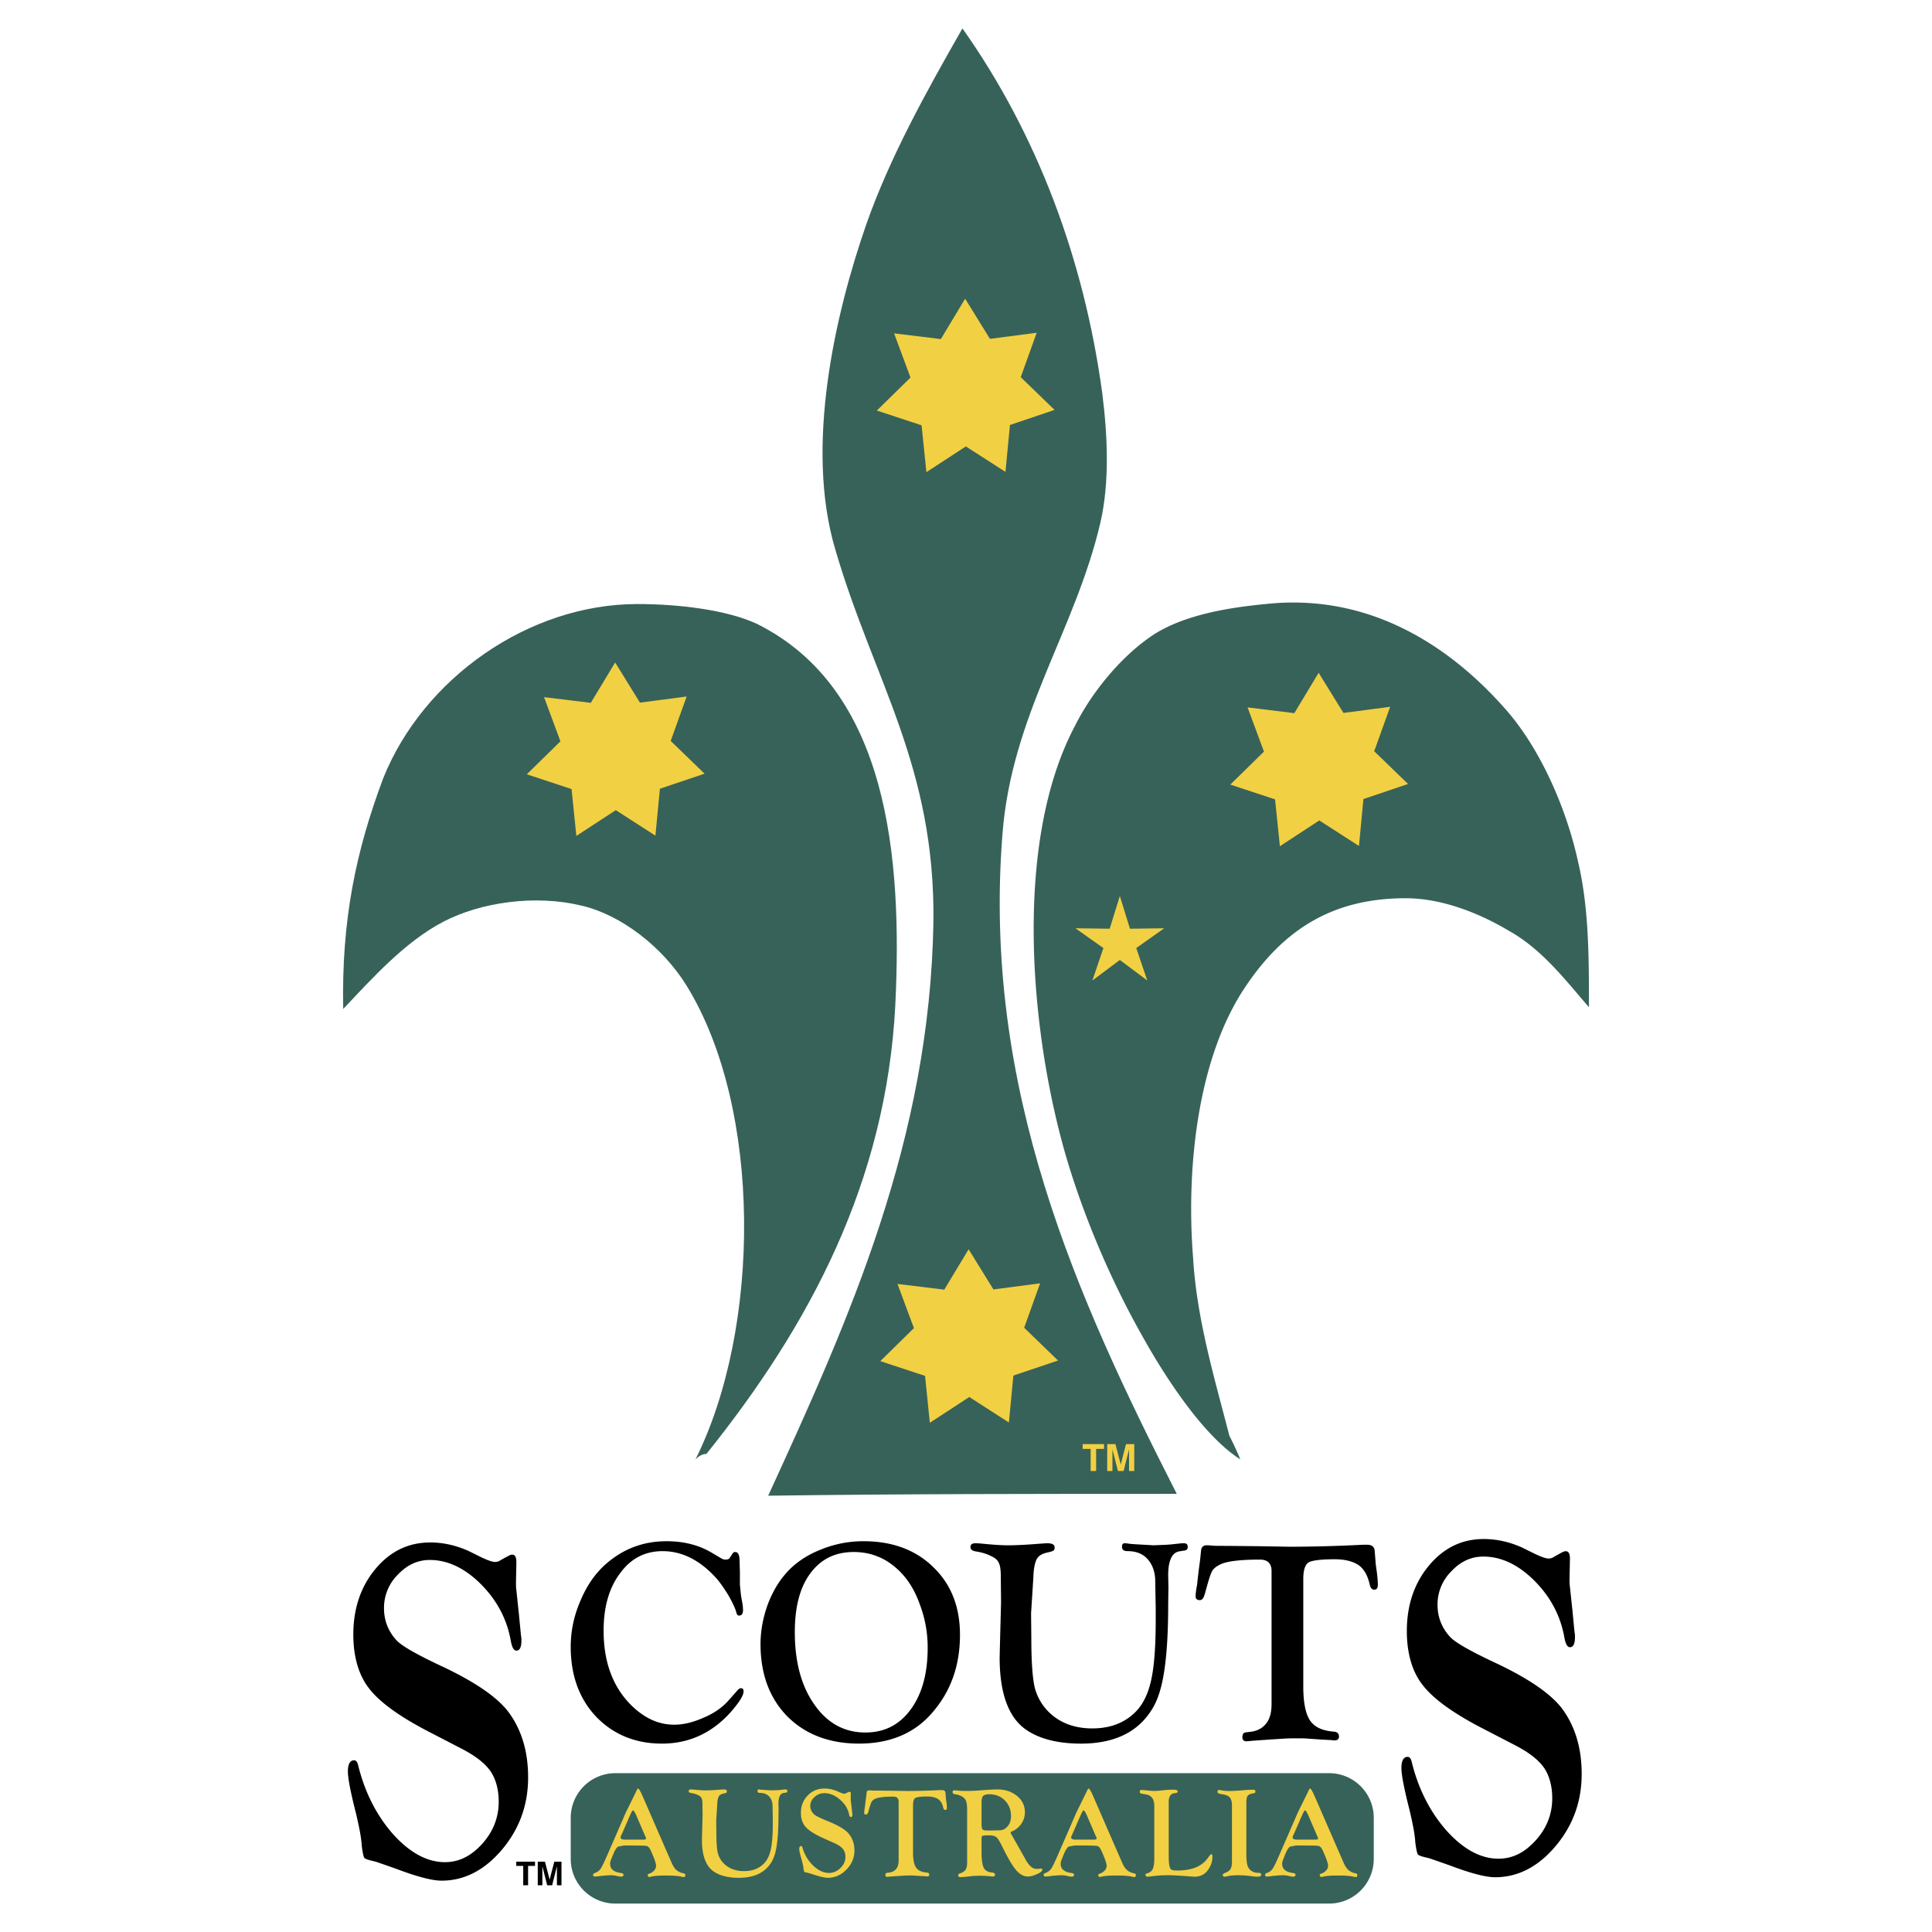 <svg xmlns="http://www.w3.org/2000/svg" width="2500" height="2500" viewBox="0 0 192.756 192.756"><g fill-rule="evenodd" clip-rule="evenodd"><path fill="#fff" d="M0 0h192.756v192.756H0V0z"/><path d="M96.022 2.834c-3.621 6.342-7.246 12.862-9.599 19.566-3.083 8.878-6.162 22.103-3.083 32.433 3.805 13.041 9.967 21.56 9.788 37.138-.363 21.745-8.335 39.5-16.487 57.256 13.588-.186 27.175-.186 40.765-.186-9.967-19.564-19.389-40.4-17.395-65.765.906-11.957 7.248-20.292 9.783-31.165.906-3.984.727-8.515.18-12.862-1.812-13.406-6.521-25.91-13.952-36.415z" fill="#376259"/><path d="M108.814 146.762v-2.205h-.797v-.477h2.135v.477h-.791v2.205h-.547zm1.653 0v-2.682h.818c.176.678.354 1.355.533 2.039l.525-2.039h.822v2.682h-.521v-2.16c-.178.717-.357 1.438-.541 2.16h-.564c-.184-.717-.367-1.439-.551-2.16v2.16h-.521z" fill="#f2d043"/><path d="M97.002 176.91H61.394a4.453 4.453 0 0 0-4.452 4.453v4.105a4.453 4.453 0 0 0 4.452 4.453h71.215a4.452 4.452 0 0 0 4.451-4.453v-4.105a4.452 4.452 0 0 0-4.451-4.453H97.002z" fill="#376259"/><path d="M64.158 179.303c.949 2.182 1.898 4.365 2.852 6.547.14.332.306.578.499.744.192.152.437.271.744.318.079.014.118.08.118.18 0 .131-.052.18-.14.18-.053 0-.145-.01-.245-.035-.319-.078-.835-.117-1.553-.117-.717 0-1.207.039-1.478.117a.648.648 0 0 1-.153.025c-.114 0-.18-.064-.18-.195 0-.049.053-.102.14-.127.193-.066.363-.166.503-.32a.729.729 0 0 0 .192-.477c0-.23-.179-.744-.542-1.539-.113-.244-.24-.385-.372-.424-.14-.039-.617-.053-1.447-.053h-.849l-.563.105c-.153.064-.333.346-.525.822-.061.16-.127.322-.192.484a1.003 1.003 0 0 0-.092.424c0 .525.372.822 1.103.91.157.027.231.078.231.184-.013.113-.087.18-.231.18-.062 0-.179-.014-.319-.039a2.605 2.605 0 0 0-.73-.105c-.206 0-.529.027-.962.066a4.198 4.198 0 0 1-.604.064c-.127 0-.192-.064-.192-.166 0-.092.065-.156.192-.191.218-.08.398-.207.538-.391.14-.188.332-.586.604-1.201.573-1.312 1.146-2.625 1.718-3.941.127-.311.232-.529.285-.643l.59-1.193c.096-.197.192-.395.292-.592v.014c.131-.318.219-.477.271-.477.065 0 .179.184.346.529.046.11.098.219.151.333zm.232 3.927c-.271-.635-.547-1.273-.822-1.912-.192-.463-.333-.695-.42-.695-.039 0-.145.154-.271.451-.035.084-.074.17-.113.258l-.735 1.68c-.022.049-.048.1-.074.152a.47.47 0 0 0-.04.158c0 .141.153.219.446.219h1.85c.167 0 .245-.039.245-.131 0-.027-.013-.066-.026-.115l-.04-.065zm11.301-4.697c.039 0 .078 0 .153.014.065.014.232.025.49.039l.669.039c.201-.008.407-.018.612-.025.219-.014.398-.039.564-.053.065-.014.144-.014.205-.014.118 0 .171.053.171.166 0 .092-.053.141-.158.154l-.24.039c-.324.064-.49.41-.49 1.053l.013.539-.013.77c0 1.207-.062 2.182-.179 2.912-.114.748-.307 1.309-.578 1.711-.63.975-1.692 1.473-3.197 1.473-1.063 0-1.898-.219-2.489-.617-.795-.537-1.194-1.604-1.194-3.184l.066-2.408-.013-1.143c0-.283-.026-.49-.092-.604-.053-.117-.167-.219-.345-.297a2.35 2.35 0 0 0-.695-.205c-.167-.027-.241-.092-.241-.193 0-.113.075-.166.219-.166.035 0 .126 0 .253.014.525.053.94.078 1.22.078.411 0 .862-.025 1.36-.064.206-.014.346-.027.438-.027.219 0 .319.066.319.18 0 .078-.013.113-.048.141a.882.882 0 0 1-.232.078c-.258.053-.438.141-.516.283-.087.141-.153.408-.166.818-.031.525-.065 1.051-.101 1.578l.013 1.121c0 .996.048 1.73.153 2.156.114.42.332.795.665 1.102.503.463 1.159.691 1.942.691.809 0 1.461-.242 1.95-.719.333-.318.578-.781.718-1.412.14-.617.205-1.5.205-2.654v-.516a515.91 515.91 0 0 1-.026-1.281c-.026-.385-.153-.684-.371-.902-.219-.213-.512-.318-.888-.318-.166 0-.241-.066-.241-.193.001-.101.036-.154.115-.154zm6.564-.092c.398 0 .783.078 1.155.219.14.057.28.117.424.18.192.078.323.117.398.117a.308.308 0 0 0 .179-.053c.079-.035.162-.074.245-.113.04-.014.065-.025.101-.025.092 0 .131.061.131.205l-.013.512c0 .078 0 .152.013.219l.079.629c.018.189.04.377.062.564.013.053.013.088.013.127 0 .18-.052.271-.153.271-.079 0-.131-.078-.167-.244-.118-.578-.424-1.076-.914-1.5-.485-.426-1.015-.645-1.566-.645-.372 0-.691.127-.975.385-.28.246-.424.553-.424.885 0 .322.131.604.372.834.157.158.656.398 1.491.736.988.406 1.644.809 1.963 1.193.385.459.578 1.023.578 1.691 0 .73-.271 1.361-.796 1.898-.525.539-1.142.822-1.85.822-.28 0-.744-.1-1.373-.307a20.15 20.15 0 0 0-.639-.191c-.193-.039-.311-.066-.35-.105a1.221 1.221 0 0 1-.074-.318c-.013-.205-.079-.49-.179-.861-.167-.564-.245-.924-.245-1.09 0-.191.066-.297.193-.297.065 0 .101.053.126.152a4.006 4.006 0 0 0 1.067 1.797c.512.49 1.041.736 1.579.736.438 0 .809-.172 1.142-.49.332-.32.502-.691.502-1.102 0-.324-.092-.604-.258-.811-.179-.219-.477-.41-.914-.604-.315-.139-.629-.279-.949-.424-.896-.398-1.513-.783-1.833-1.141-.323-.346-.489-.836-.489-1.426 0-.695.231-1.27.682-1.732.446-.46 1.001-.693 1.666-.693zm8.839 1.67v4.725c0 .703.1 1.207.306 1.5.206.297.564.449 1.081.49.153.012.231.086.231.217 0 .102-.065.168-.192.168-.026 0-.078 0-.157-.014-.157-.01-.315-.018-.473-.027-.258-.018-.521-.033-.782-.051h-.245c-.245 0-.464 0-.656.012l-1.386.092c-.14.014-.241.027-.293.027-.131 0-.192-.053-.192-.184 0-.088.026-.154.061-.18a.82.82 0 0 1 .245-.049c.324-.025.577-.145.761-.363.179-.201.254-.498.254-.869v-.297-5.555c0-.338-.18-.504-.525-.504-.835 0-1.413.066-1.723.18-.214.092-.358.193-.433.311-.079.113-.167.41-.298.857-.013.057-.03.117-.048.18-.053.17-.118.258-.219.258-.145 0-.206-.062-.192-.193 0-.113.026-.279.061-.484l.066-.557c.022-.184.048-.367.074-.551l.04-.385c.013-.166.105-.24.258-.24.052 0 .118 0 .219.01.167.012.398.012.691.012.429.006.857.01 1.286.014.503.01 1.006.018 1.513.025.988 0 2.029-.025 3.118-.074.219-.012.363-.012.424-.012.232 0 .35.086.363.279.009.148.022.297.035.451 0 .074.026.24.065.512.026.219.04.396.04.529 0 .139-.052.205-.17.205-.101 0-.167-.08-.202-.246-.091-.385-.258-.668-.502-.834-.254-.166-.617-.258-1.076-.258-.643 0-1.041.051-1.194.143-.16.101-.234.346-.234.73zm6.836 4.619c0 .795.074 1.338.219 1.617.139.285.432.438.857.479.178.025.27.086.27.205 0 .113-.078.191-.219.191-.039 0-.127-.012-.258-.025a9.54 9.54 0 0 0-1.041-.053c-.266 0-.523.014-.742.025-.175.023-.351.045-.526.066-.135.008-.271.021-.411.035-.127.014-.206.014-.245.014-.153 0-.232-.049-.232-.18 0-.088.04-.154.131-.18.279-.088.472-.205.59-.359.101-.139.166-.371.166-.664v-.604-.244-4.518c0-.504-.065-.836-.192-1.016-.206-.271-.538-.438-1.001-.502-.166-.023-.258-.102-.258-.219 0-.115.065-.176.179-.176.04 0 .118 0 .219.01.324.039.683.051 1.067.051a18.9 18.9 0 0 0 1.526-.074 24.442 24.442 0 0 1 1.465-.078c.797 0 1.449.219 1.977.652.525.428.783.979.783 1.631 0 .41-.117.795-.35 1.133a2.135 2.135 0 0 1-.961.783c-.076.021-.115.061-.115.113s.027.092.066.152c.035.066.088.154.166.297.188.328.377.656.564.99l.643 1.141c.215.398.41.664.59.809a.867.867 0 0 0 .613.229c.092 0 .178-.01.258-.023.053-.012.104-.012.139-.012.08 0 .119.035.119.139 0 .115-.166.26-.516.412-.346.152-.639.244-.91.244-.424 0-.822-.219-1.182-.643-.371-.424-.834-1.221-1.412-2.4-.227-.459-.41-.758-.564-.885-.139-.117-.385-.178-.703-.178h-.398a5.446 5.446 0 0 0-.285.047c-.064.027-.086.131-.086.299v1.269zm0-4.888v2.168c0 .271.035.438.1.516.066.062.232.102.49.102.756 0 1.221-.014 1.387-.039a.892.892 0 0 0 .498-.254c.311-.271.463-.656.463-1.146 0-.625-.205-1.154-.615-1.564-.412-.408-.938-.613-1.58-.613-.283 0-.477.062-.59.176-.106.115-.153.333-.153.654zm11.181-.539c.949 2.182 1.898 4.365 2.852 6.547.141.332.307.578.498.744.193.152.438.271.744.318.078.014.117.08.117.18 0 .131-.051.18-.139.18a1.12 1.12 0 0 1-.246-.035c-.322-.078-.834-.117-1.553-.117-.717 0-1.207.039-1.477.117a.664.664 0 0 1-.154.025c-.113 0-.18-.064-.18-.195 0-.049.053-.102.141-.127.193-.066.363-.166.504-.32a.723.723 0 0 0 .191-.477c0-.23-.18-.744-.541-1.539-.115-.244-.242-.385-.373-.424-.139-.039-.617-.053-1.447-.053h-.848l-.564.105c-.154.064-.332.346-.525.822-.061.16-.127.322-.191.484a1.006 1.006 0 0 0-.094.424c0 .525.373.822 1.104.91.156.027.23.078.23.184-.012.113-.086.18-.23.18-.062 0-.18-.014-.32-.039a2.6 2.6 0 0 0-.73-.105c-.205 0-.527.027-.961.066a4.198 4.198 0 0 1-.604.064c-.127 0-.193-.064-.193-.166 0-.092.066-.156.193-.191.219-.08.398-.207.537-.391.141-.188.332-.586.604-1.201.574-1.312 1.146-2.625 1.719-3.941.127-.311.232-.529.285-.643.195-.398.393-.795.59-1.193.096-.197.193-.395.293-.592v.014c.131-.318.219-.477.271-.477.061 0 .18.184.346.529.046.11.099.219.151.333zm.233 3.927c-.271-.635-.547-1.273-.822-1.912-.193-.463-.332-.695-.42-.695-.039 0-.145.154-.271.451l-.117.258c-.24.561-.486 1.119-.73 1.68l-.074.152a.452.452 0 0 0-.041.158c0 .141.154.219.447.219h1.85c.166 0 .244-.039.244-.131 0-.027-.012-.066-.025-.115-.016-.022-.028-.043-.041-.065zm7.26 1.991c0 .781.088 1.219.279 1.32.105.053.311.078.617.078 1.412 0 2.414-.41 3.004-1.246.18-.258.293-.385.346-.385.078 0 .113.092.113.258 0 .525-.18 1.002-.523 1.426-.307.371-.719.564-1.248.564-.113 0-.305-.014-.59-.039-.074 0-.332-.027-.756-.053-.223-.014-.451-.025-.678-.039-.232-.014-.49-.014-.783-.014-.49 0-1.002.039-1.566.119-.166.012-.283.025-.346.025-.117 0-.184-.066-.184-.18 0-.078.053-.131.172-.156.266-.074.445-.219.551-.438.1-.215.152-.561.152-1.051v-5.248c0-.668-.283-1.041-.836-1.133a15.844 15.844 0 0 1-.371-.061c-.166-.027-.244-.092-.244-.193 0-.131.064-.191.191-.191.039 0 .105 0 .18.014.053.012.145.012.244.025.088.004.18.014.271.021.258.027.447.039.564.039.205 0 .525-.025.963-.074a8.315 8.315 0 0 1 1.002-.051c.244 0 .371.064.371.178 0 .102-.092.154-.271.166-.42.027-.625.324-.625.875l.001 5.444zm7.744 0c.014.209.031.42.049.629.053.32.17.578.371.744.197.166.451.258.762.258.205 0 .307.061.307.191 0 .115-.141.193-.412.193-.113 0-.279-.014-.498-.039a9.455 9.455 0 0 0-1.326-.105c-.418 0-.742.027-.988.066a2.042 2.042 0 0 1-.445.078c-.105 0-.152-.053-.18-.158l-.014-.047c.057-.049.119-.096.18-.145.307-.102.498-.24.604-.398.102-.152.154-.41.154-.783v-.551-4.99c0-.385-.066-.656-.207-.822-.127-.156-.371-.27-.73-.322-.205-.035-.344-.062-.41-.102-.066-.025-.092-.092-.092-.166 0-.117.053-.166.158-.166.074 0 .178.025.332.049.152.039.41.051.756.051.232 0 .525-.012.875-.039.152-.008.307-.021.459-.035.424-.039.756-.051.988-.051.141 0 .205.051.205.152a.352.352 0 0 1-.025.152c-.027.027-.074.039-.166.053-.299.053-.486.127-.578.258-.092.113-.127.346-.127.705-.002 1.779-.002 3.558-.002 5.34zm6.857-5.918c.949 2.182 1.898 4.365 2.852 6.547.141.332.307.578.498.744.193.152.438.271.744.318.078.014.119.08.119.18 0 .131-.053.18-.141.18a1.09 1.09 0 0 1-.244-.035c-.324-.078-.836-.117-1.553-.117-.723 0-1.207.039-1.479.117a.648.648 0 0 1-.154.025c-.113 0-.178-.064-.178-.195 0-.049.053-.102.139-.127.193-.066.363-.166.504-.32a.723.723 0 0 0 .191-.477c0-.23-.178-.744-.541-1.539-.115-.244-.24-.385-.373-.424-.139-.039-.615-.053-1.447-.053h-.848l-.564.105c-.152.064-.332.346-.525.822-.061.16-.127.322-.191.484a1.003 1.003 0 0 0-.092.424c0 .525.371.822 1.102.91.158.027.232.078.232.184-.014.113-.088.18-.232.18-.061 0-.18-.014-.318-.039a2.605 2.605 0 0 0-.73-.105c-.207 0-.529.027-.963.066a4.198 4.198 0 0 1-.604.064c-.127 0-.193-.064-.193-.166 0-.092.066-.156.193-.191.219-.08.398-.207.537-.391.141-.188.334-.586.604-1.201.574-1.312 1.146-2.625 1.719-3.941.127-.311.232-.529.285-.643l.59-1.193c.096-.197.193-.395.293-.592v.014c.131-.318.219-.477.271-.477.061 0 .18.184.346.529.048.11.098.219.151.333zm.233 3.927c-.271-.635-.547-1.273-.822-1.912-.193-.463-.332-.695-.42-.695-.039 0-.145.154-.271.451l-.117.258c-.24.561-.486 1.119-.73 1.68-.021.049-.049.1-.074.152a.44.44 0 0 0-.039.158c0 .141.152.219.445.219h1.85c.166 0 .246-.039.246-.131 0-.027-.014-.066-.027-.115-.016-.022-.028-.043-.041-.065z" fill="#f2d043"/><path d="M66.498 153.768c1.723 0 3.219.381 4.496 1.137l.932.551a.84.84 0 0 0 .481.145c.197 0 .337-.057.42-.201.092-.145.188-.289.284-.438.057-.088.144-.117.254-.117.284 0 .424.318.424.932.009.336.018.678.031 1.018v1.309c.035.357.07.717.109 1.08.035.209.074.424.114.639.057.287.087.582.087.812 0 .381-.14.551-.398.551-.14 0-.223-.113-.28-.344-.087-.352-.341-.906-.766-1.658-.455-.73-.849-1.312-1.242-1.75-1.614-1.775-3.394-2.676-5.34-2.676-1.753 0-3.17.73-4.242 2.213-1.102 1.457-1.64 3.375-1.64 5.732 0 3.053.879 5.498 2.659 7.33 1.355 1.369 2.794 2.039 4.377 2.039.932 0 1.894-.232 2.939-.701 1.05-.438 1.867-1.018 2.462-1.688l.901-1.02c.113-.145.258-.23.367-.23.171 0 .258.086.258.318 0 .381-.367.988-1.106 1.863-1.889 2.213-4.237 3.346-7.037 3.346-2.681 0-4.889-.932-6.582-2.703-1.671-1.775-2.52-4.105-2.52-6.957 0-1.539.311-3.084.962-4.566.621-1.514 1.469-2.732 2.515-3.664 1.755-1.547 3.763-2.302 6.081-2.302zm19.671 0c2.882 0 5.199.875 6.949 2.588 1.78 1.719 2.659 3.959 2.659 6.754 0 3.053-.905 5.615-2.742 7.736-1.753 2.062-4.211 3.113-7.321 3.113-2.996 0-5.371-.932-7.15-2.703-1.78-1.807-2.686-4.221-2.686-7.217 0-1.279.228-2.562.678-3.838.455-1.256 1.072-2.332 1.837-3.201.879-1.02 2.038-1.807 3.394-2.357a11.221 11.221 0 0 1 4.382-.875zm-.993 1.076c-1.837 0-3.275.699-4.325 2.125-1.045 1.395-1.552 3.346-1.552 5.877 0 2.971.652 5.385 1.951 7.217 1.299 1.863 2.995 2.789 5.086 2.789 1.894 0 3.394-.756 4.522-2.295 1.132-1.545 1.697-3.578 1.697-6.172 0-1.482-.254-2.908-.792-4.334-.507-1.426-1.216-2.531-2.09-3.371-1.273-1.225-2.774-1.836-4.497-1.836zm27.019-.871c.088 0 .174 0 .34.025.141.031.508.062 1.076.092.49.027.98.053 1.471.084.449-.018.9-.035 1.355-.057.48-.027.875-.088 1.242-.119.145-.025.314-.025.453-.025.254 0 .369.117.369.377 0 .205-.115.322-.342.35-.176.025-.354.057-.533.086-.709.145-1.076.934-1.076 2.389.008.406.018.814.025 1.221-.008.582-.018 1.162-.025 1.744 0 2.734-.141 4.947-.398 6.604-.254 1.689-.674 2.971-1.268 3.871-1.387 2.213-3.73 3.346-7.037 3.346-2.348 0-4.186-.494-5.484-1.395-1.754-1.221-2.629-3.639-2.629-7.217.045-1.824.092-3.646.141-5.471-.008-.861-.018-1.723-.025-2.59 0-.639-.062-1.105-.201-1.363-.113-.268-.367-.5-.762-.67-.451-.236-.963-.381-1.525-.469-.368-.057-.539-.205-.539-.436 0-.26.171-.377.48-.377.084 0 .285 0 .564.025 1.16.119 2.064.176 2.686.176.906 0 1.895-.057 2.996-.145.451-.031.762-.057.963-.057.48 0 .707.145.707.406 0 .176-.029.264-.113.32-.088.057-.258.117-.512.174-.564.113-.961.32-1.129.639-.201.324-.34.932-.367 1.863-.074 1.189-.148 2.383-.227 3.578.008.844.018 1.688.025 2.531 0 2.27.115 3.928.342 4.891a5.24 5.24 0 0 0 1.469 2.5c1.104 1.051 2.545 1.57 4.27 1.57 1.779 0 3.219-.551 4.295-1.627.734-.725 1.271-1.775 1.582-3.201.311-1.398.451-3.406.451-6.021v-1.164l-.053-2.912c-.057-.871-.342-1.539-.822-2.033-.48-.5-1.129-.73-1.951-.73-.367 0-.537-.145-.537-.438-.001-.228.087-.345.253-.345zm17.834 3.578v10.705c0 1.602.227 2.734.678 3.402.455.67 1.246 1.023 2.375 1.107.342.029.508.205.508.498 0 .227-.141.375-.42.375-.057 0-.172 0-.342-.029-.346-.018-.695-.035-1.045-.057l-1.723-.119h-.539c-.537 0-1.018 0-1.443.031-1.014.064-2.033.135-3.053.205-.311.027-.537.057-.65.057-.281 0-.42-.117-.42-.406 0-.205.057-.35.139-.412.084-.057.254-.082.539-.113.703-.057 1.271-.318 1.666-.812.398-.469.564-1.137.564-1.98v-.67-12.596c0-.756-.395-1.137-1.16-1.137-1.836 0-3.109.145-3.787.41-.48.201-.787.434-.957.695-.17.264-.371.934-.652 1.951-.035.137-.074.271-.113.406-.113.377-.254.582-.48.582-.311 0-.451-.145-.424-.438 0-.262.057-.639.145-1.105.043-.416.09-.832.139-1.252.053-.414.109-.83.166-1.25.027-.289.057-.578.088-.871.027-.379.227-.555.568-.555.109 0 .254 0 .477.031.367.029.879.029 1.527.029.939.01 1.879.018 2.824.027 1.111.018 2.223.035 3.338.057 2.178 0 4.465-.057 6.869-.17.477-.031.793-.031.932-.031.508 0 .762.201.793.639.025.336.053.678.082 1.02 0 .174.057.551.141 1.162.061.494.088.906.088 1.193 0 .32-.115.469-.369.469-.227 0-.367-.174-.453-.555-.197-.871-.564-1.514-1.098-1.891-.57-.379-1.361-.586-2.375-.586-1.418 0-2.293.119-2.629.324-.344.234-.514.789-.514 1.66zM42.926 153.891c1.299 0 2.558.293 3.774.826.459.227.918.455 1.382.682.629.293 1.049.438 1.299.438a.952.952 0 0 0 .59-.197c.263-.145.529-.289.796-.432.122-.053.205-.102.332-.102.293 0 .42.244.42.779l-.039 1.945c0 .293 0 .582.039.822.083.795.167 1.592.254 2.387.065.715.136 1.426.206 2.139.043.193.043.338.043.486 0 .678-.166 1.02-.503 1.02-.253 0-.42-.289-.547-.924-.376-2.191-1.382-4.084-2.974-5.689-1.596-1.6-3.315-2.432-5.116-2.432-1.216 0-2.266.49-3.188 1.461a4.664 4.664 0 0 0-1.382 3.354c0 1.217.419 2.283 1.215 3.162.503.582 2.139 1.51 4.863 2.773 3.228 1.553 5.366 3.061 6.416 4.521 1.26 1.75 1.885 3.889 1.885 6.416 0 2.773-.879 5.152-2.598 7.199-1.718 2.037-3.734 3.109-6.035 3.109-.927 0-2.436-.391-4.487-1.168-.966-.342-1.679-.586-2.099-.73-.63-.145-1.006-.24-1.128-.385-.083-.145-.17-.539-.253-1.221-.044-.773-.25-1.846-.586-3.258-.546-2.135-.796-3.498-.796-4.129 0-.73.206-1.119.625-1.119.214 0 .337.197.42.582.669 2.676 1.846 4.963 3.481 6.809 1.675 1.85 3.398 2.773 5.156 2.773 1.426 0 2.646-.635 3.735-1.85 1.089-1.217 1.631-2.625 1.631-4.182 0-1.215-.293-2.287-.835-3.066-.59-.826-1.552-1.551-2.978-2.281l-3.101-1.605c-2.935-1.51-4.951-2.965-6-4.326-1.045-1.316-1.592-3.162-1.592-5.4 0-2.625.756-4.811 2.222-6.561 1.468-1.753 3.275-2.626 5.453-2.626zM148.039 153.549c1.299 0 2.559.293 3.773.826.459.227.918.455 1.383.682.629.293 1.049.438 1.299.438.209 0 .375-.053.59-.195.262-.145.525-.289.791-.439.127-.047.211-.096.338-.096.293 0 .42.246.42.779l-.041 1.945c0 .289 0 .582.041.822.082.797.166 1.592.254 2.389.064.713.135 1.426.205 2.139.043.191.043.336.043.484 0 .678-.166 1.02-.502 1.02-.254 0-.42-.293-.547-.922-.377-2.191-1.383-4.086-2.975-5.691-1.596-1.604-3.314-2.43-5.117-2.43-1.215 0-2.264.484-3.184 1.459a4.66 4.66 0 0 0-1.387 3.355c0 1.215.42 2.283 1.217 3.162.502.582 2.139 1.508 4.863 2.771 3.227 1.553 5.365 3.062 6.416 4.518 1.26 1.75 1.885 3.893 1.885 6.42 0 2.77-.879 5.152-2.598 7.195s-3.73 3.113-6.035 3.113c-.928 0-2.438-.389-4.488-1.168-.965-.34-1.68-.586-2.098-.73-.631-.145-1.008-.24-1.129-.389-.084-.145-.17-.533-.254-1.215-.043-.779-.25-1.846-.586-3.26-.547-2.133-.797-3.498-.797-4.127 0-.736.207-1.121.627-1.121.213 0 .336.197.42.582.668 2.678 1.844 4.965 3.48 6.805 1.676 1.85 3.398 2.773 5.156 2.773 1.426 0 2.646-.631 3.734-1.85 1.09-1.211 1.631-2.621 1.631-4.182 0-1.211-.293-2.283-.834-3.061-.592-.826-1.553-1.553-2.979-2.283-1.033-.533-2.064-1.068-3.102-1.605-2.934-1.508-4.951-2.969-6-4.33-1.045-1.311-1.592-3.16-1.592-5.396 0-2.623.758-4.811 2.223-6.559 1.472-1.753 3.278-2.628 5.456-2.628z"/><path fill="#f2d043" d="M105.215 40.896l-3.377-3.267 1.594-4.43-4.664.608-2.475-4.006-2.422 4.028-4.666-.569 1.635 4.408-3.359 3.293 4.465 1.47.481 4.675 3.936-2.567 3.953 2.541.448-4.68 4.451-1.504zM105.561 135.74l-3.381-3.271 1.591-4.43-4.658.607-2.474-4.005-2.428 4.027-4.666-.568 1.636 4.408-3.354 3.293 4.465 1.47.477 4.68 3.936-2.572 3.953 2.545.446-4.684 4.457-1.5z"/><path d="M126.281 60.265c-3.805.363-8.152 1.089-11.234 3.083-3.26 2.173-6.158 5.794-7.789 9.057-6.162 11.598-4.531 30.438-.906 42.942 1.811 6.158 4.531 12.498 7.609 17.936 1.811 3.262 5.799 9.783 9.783 12.318a29.083 29.083 0 0 0-1.088-2.352c-1.447-5.621-3.258-11.6-3.621-17.756-.727-9.242.541-19.934 5.072-26.818 3.805-5.798 8.695-9.057 16.125-9.057 3.805 0 7.609 1.631 10.326 3.258 3.262 1.815 5.619 4.894 7.971 7.615 0-4.895 0-9.968-1.084-14.499-1.088-5.073-3.625-11.052-7.066-15.036-5.979-6.886-14.131-11.775-24.098-10.691z" fill="#376259"/><path fill="#f2d043" d="M114.465 97.824l-1.102-3.237 2.789-1.972-3.416.044-1.009-3.263-1.014 3.263-3.416-.044 2.789 1.972-1.098 3.237 2.739-2.047 2.738 2.047z"/><path d="M63.594 60.265c-10.872 0-21.381 7.431-25.365 17.393-2.72 7.251-4.167 14.134-3.988 23.012 2.9-3.078 6.162-6.704 9.967-8.698 3.805-1.99 9.241-2.716 13.767-1.627 3.989.905 8.156 4.163 10.509 7.967 7.61 12.32 7.43 34.244.905 47.289.363-.363.726-.541 1.089-.541 10.33-12.867 17.935-27.176 18.845-44.754.722-14.855-.726-31.522-13.771-38.047-3.08-1.447-7.974-1.994-11.958-1.994z" fill="#376259"/><path fill="#f2d043" d="M70.294 77.19l-3.38-3.267 1.596-4.434-4.662.612-2.475-4.006-2.428 4.028-4.666-.569 1.636 4.408-3.355 3.289 4.465 1.474.477 4.675 3.936-2.571 3.953 2.545.446-4.68 4.457-1.504zM140.482 78.218l-3.377-3.267 1.592-4.434-4.662.612-2.474-4.006-2.424 4.028-4.666-.573 1.634 4.408-3.357 3.293 4.465 1.474.48 4.675 3.932-2.572 3.959 2.546.445-4.68 4.453-1.504z"/><path d="M52.202 188.094v-1.934h-.695v-.42h1.872v.42h-.691v1.934h-.486zm1.451 0v-2.354h.717c.153.596.311 1.189.468 1.789.153-.594.306-1.189.464-1.789h.717v2.354h-.455v-1.898c-.157.631-.315 1.264-.477 1.898h-.494c-.158-.631-.319-1.264-.481-1.898v1.898h-.459z"/></g></svg>